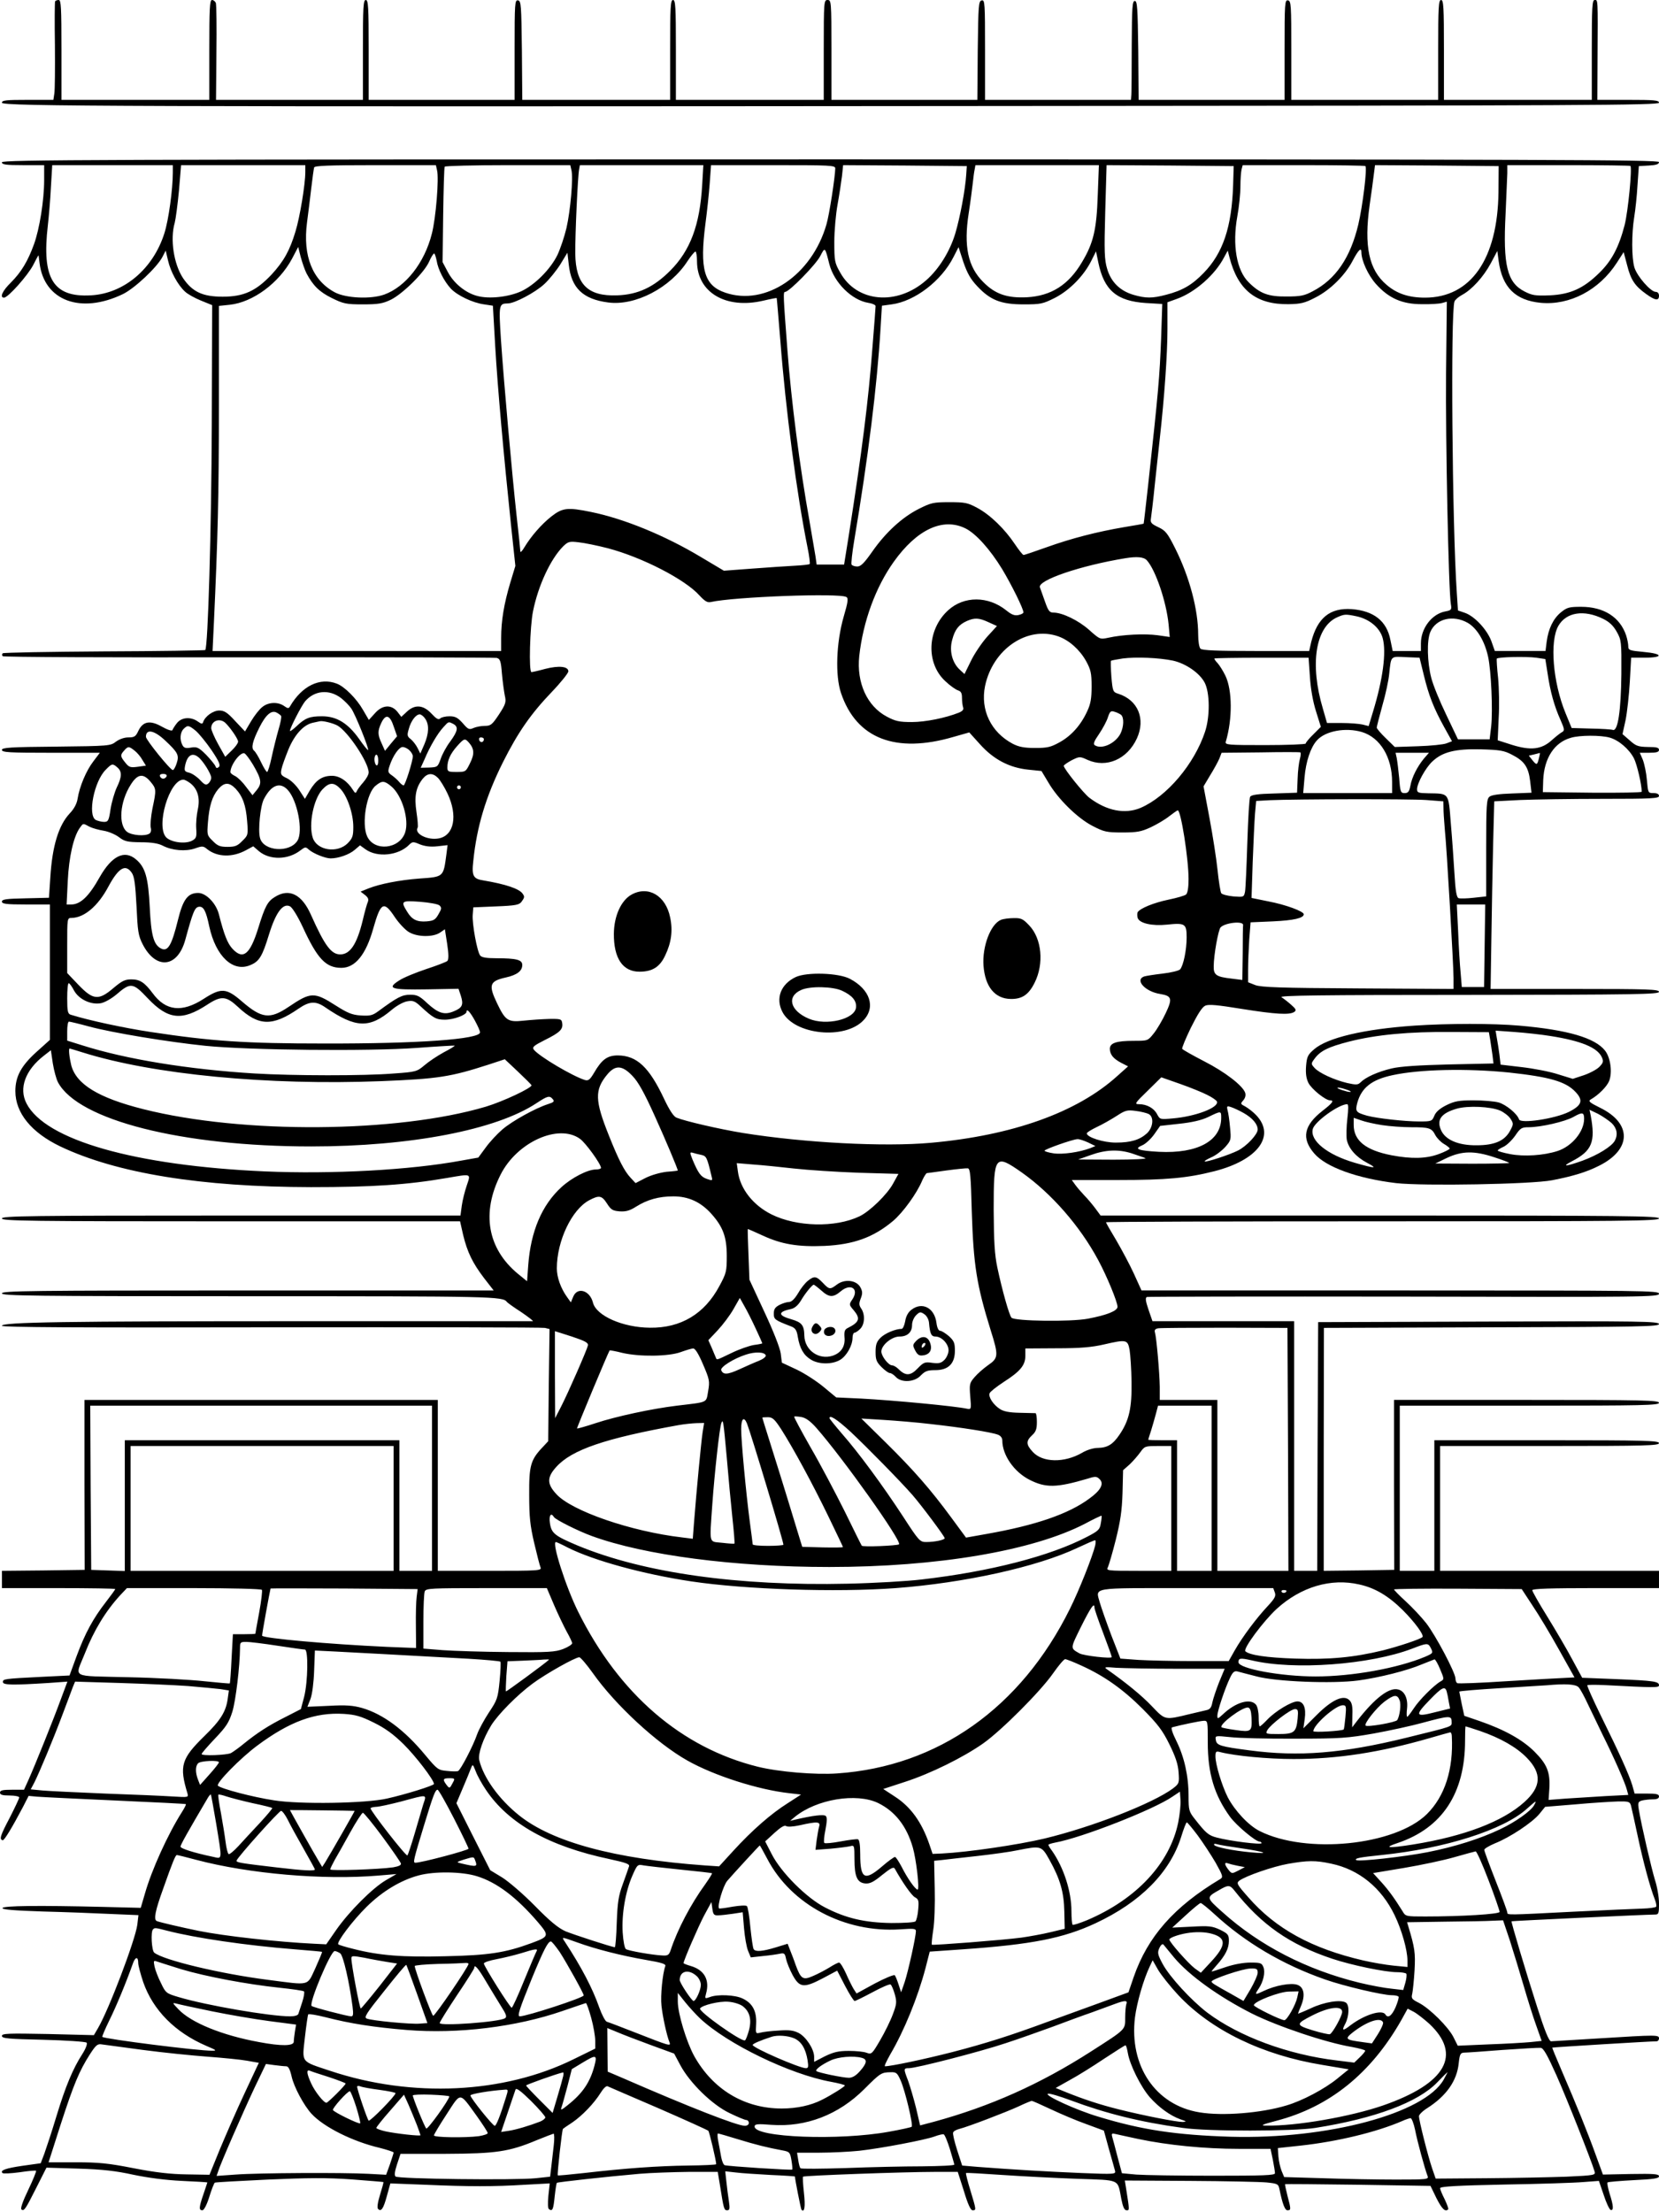 <?xml version="1.0" standalone="no"?>
<!DOCTYPE svg PUBLIC "-//W3C//DTD SVG 20010904//EN"
 "http://www.w3.org/TR/2001/REC-SVG-20010904/DTD/svg10.dtd">
<svg version="1.0" xmlns="http://www.w3.org/2000/svg"
 width="864pt" height="1152pt" viewBox="0 0 864 1152"
 preserveAspectRatio="xMidYMid meet">

<g transform="translate(0,1152) scale(0.1,-0.1)"
fill="#000000" stroke="none">
<path d="M287 11513 c-2 -5 -3 -107 -1 -228 1 -121 0 -235 -3 -252 l-5 -33
-134 0 c-112 0 -134 -2 -134 -15 0 -19 630 -21 5283 -17 2964 2 3347 4 3347
17 0 13 -25 15 -160 15 l-161 0 1 218 c2 315 2 302 -15 302 -13 0 -15 -36 -15
-260 l0 -260 -385 0 -385 0 0 260 c0 224 -2 260 -15 260 -13 0 -15 -36 -15
-260 l0 -260 -382 0 -383 0 0 257 c0 237 -1 258 -17 261 -17 3 -18 -14 -18
-257 l0 -261 -380 0 -380 0 -2 258 c-3 221 -5 257 -18 257 -13 0 -15 -33 -16
-230 0 -126 -1 -242 -2 -257 l-2 -28 -380 0 -380 0 0 261 c0 243 -1 260 -17
257 -17 -3 -18 -25 -21 -261 l-2 -257 -380 0 -380 0 0 260 c0 253 -1 260 -20
260 -19 0 -20 -7 -20 -260 l0 -260 -385 0 -385 0 0 260 c0 224 -2 260 -15 260
-13 0 -15 -36 -15 -260 l0 -260 -385 0 -385 0 -2 257 c-3 236 -4 258 -20 261
-17 3 -18 -14 -18 -257 l0 -261 -380 0 -380 0 0 260 c0 224 -2 260 -15 260
-13 0 -15 -36 -15 -260 l0 -260 -382 0 -383 0 2 245 c2 134 0 251 -3 260 -4 8
-12 15 -20 15 -12 0 -14 -44 -14 -260 l0 -260 -385 0 -385 0 0 260 c0 220 -2
260 -14 260 -8 0 -17 -3 -19 -7z"/>
<path d="M10 10675 c0 -12 19 -15 110 -15 l110 0 0 -77 c0 -105 -24 -255 -53
-335 -32 -88 -66 -145 -121 -200 -44 -43 -59 -78 -35 -78 21 0 124 116 152
170 15 30 27 52 28 50 0 -3 3 -21 5 -40 24 -196 214 -267 433 -162 61 29 178
139 207 194 l17 33 12 -51 c13 -58 51 -128 88 -162 13 -13 51 -34 83 -47 l59
-24 -2 -623 c-2 -547 -20 -1158 -34 -1173 -3 -2 -239 -6 -526 -7 -287 -2 -525
-6 -529 -10 -4 -5 -4 -11 0 -15 4 -5 580 -7 1280 -6 701 1 1282 -1 1293 -3 18
-5 22 -17 27 -82 4 -43 11 -94 15 -114 8 -34 5 -44 -30 -98 -36 -54 -43 -60
-74 -60 -19 0 -45 -5 -59 -11 -22 -10 -28 -8 -56 25 -26 29 -39 36 -69 36 -20
0 -42 -5 -48 -11 -9 -9 -20 -3 -46 25 -43 46 -87 49 -129 9 l-28 -26 -20 26
c-32 40 -79 37 -118 -8 l-31 -34 -31 53 c-33 58 -96 121 -136 136 -88 34 -182
-12 -244 -119 -6 -11 -12 -11 -31 3 -32 22 -81 20 -112 -5 -15 -11 -41 -44
-59 -74 l-32 -54 -51 54 c-41 45 -57 55 -83 55 -32 0 -74 -30 -84 -60 -3 -11
-9 -11 -28 3 -37 26 -85 22 -109 -9 -11 -14 -21 -30 -23 -36 -2 -6 -25 1 -55
18 -62 35 -99 28 -123 -23 -13 -28 -20 -33 -51 -33 -22 0 -47 -9 -65 -22 -28
-22 -35 -23 -311 -26 -240 -2 -283 -5 -283 -17 0 -13 38 -15 255 -15 l255 0
-34 -45 c-37 -48 -72 -131 -82 -195 -4 -26 -19 -53 -41 -76 -58 -62 -91 -170
-101 -334 l-7 -105 -122 -3 c-100 -2 -123 -5 -123 -17 0 -12 22 -15 125 -15
l125 0 0 -352 0 -353 -69 -62 c-81 -73 -111 -129 -111 -205 0 -114 84 -216
234 -288 294 -140 733 -211 1306 -212 319 0 501 12 709 48 129 22 123 24 102
-39 -10 -29 -22 -76 -26 -105 l-7 -52 -1194 0 c-1055 0 -1194 -2 -1194 -15 0
-13 139 -15 1193 -15 l1193 0 16 -71 c22 -90 49 -146 110 -226 l49 -63 -1281
0 c-1131 0 -1280 -2 -1280 -15 0 -13 150 -15 1291 -15 1271 0 1318 -1 1339
-30 3 -4 36 -28 75 -53 38 -26 65 -47 60 -47 -6 0 -547 0 -1203 0 -1237 0
-1562 -5 -1562 -24 0 -8 393 -10 1402 -8 772 1 1414 0 1426 -3 l24 -6 -4 -292
-3 -292 -28 -30 c-64 -67 -72 -97 -71 -250 0 -115 5 -160 26 -250 14 -60 29
-118 33 -127 7 -17 -10 -18 -264 -18 l-271 0 0 445 0 445 -920 0 -920 0 0
-443 1 -442 -216 -3 -215 -2 0 -45 0 -45 295 0 c162 0 295 -2 295 -5 0 -3 -22
-33 -49 -68 -66 -85 -108 -162 -152 -281 l-37 -101 -144 -7 c-197 -10 -203
-11 -203 -27 0 -16 48 -17 238 -5 l98 7 -35 -94 c-38 -104 -131 -335 -167
-416 l-24 -53 -62 0 c-49 0 -63 -3 -63 -15 0 -11 12 -15 50 -15 28 0 50 -5 50
-10 0 -6 -23 -54 -50 -107 -48 -91 -55 -112 -36 -116 8 -2 49 66 106 174 l29
57 43 -4 c24 -2 207 -11 408 -20 201 -9 366 -17 368 -19 2 -2 -7 -20 -21 -42
-73 -115 -157 -300 -192 -423 l-22 -75 -199 5 c-334 8 -517 6 -521 -6 -3 -8
60 -13 209 -18 117 -3 277 -9 356 -13 l143 -6 -6 -51 c-12 -83 -148 -441 -205
-538 l-21 -36 -239 6 c-209 4 -240 3 -240 -10 0 -13 33 -16 216 -20 119 -3
220 -10 225 -15 5 -5 -3 -29 -22 -59 -49 -76 -87 -166 -135 -324 -24 -80 -53
-167 -63 -195 l-19 -50 -93 -13 c-90 -13 -120 -24 -106 -38 4 -4 44 -2 89 4
45 7 83 10 86 8 2 -3 -16 -48 -41 -100 -28 -58 -42 -98 -35 -102 14 -9 20 0
78 115 l52 103 167 -5 c126 -4 195 -12 286 -32 77 -16 168 -28 253 -32 72 -3
132 -7 132 -8 0 -1 -9 -28 -20 -60 -24 -69 -25 -85 -6 -85 8 0 23 28 36 70 12
39 25 72 29 74 3 2 128 9 276 16 206 9 309 10 435 1 90 -7 165 -13 167 -14 1
-2 -7 -32 -18 -67 -12 -39 -16 -67 -10 -73 16 -16 28 1 46 68 l18 65 181 -7
c229 -10 358 -10 520 0 l129 7 -7 -64 c-4 -43 -3 -67 4 -71 18 -11 22 0 29 69
4 36 9 67 11 69 5 4 259 32 430 47 58 5 173 9 257 10 l151 0 12 -72 c19 -121
21 -128 37 -128 13 0 15 8 9 48 -4 26 -10 71 -13 101 l-6 54 54 -6 c30 -4 111
-9 182 -13 70 -3 127 -7 127 -8 0 -14 31 -170 34 -173 16 -17 21 16 13 87 -5
45 -7 83 -5 85 6 6 532 25 685 25 l121 0 32 -100 c20 -67 35 -100 45 -100 20
0 20 1 -11 103 -15 48 -25 89 -23 91 2 2 87 -3 189 -10 102 -7 277 -16 388
-20 232 -8 211 1 232 -106 8 -41 16 -58 27 -58 16 0 16 -3 -3 118 l-6 37 339
-2 c186 -1 366 -5 399 -8 59 -6 62 -8 68 -38 15 -74 28 -107 41 -107 19 0 19
5 0 76 -8 32 -14 59 -12 60 1 1 172 0 380 -3 l377 -6 31 -64 c29 -57 46 -73
61 -58 3 3 -6 26 -18 52 -13 25 -24 52 -24 58 0 9 89 14 333 19 182 3 369 9
413 13 l81 6 25 -73 c13 -41 30 -76 36 -78 17 -5 15 22 -5 84 -9 30 -14 56
-11 59 3 3 64 8 137 12 104 5 131 9 131 20 0 12 -25 14 -146 12 l-146 -3 -38
104 c-41 114 -100 259 -178 440 -27 63 -49 116 -48 117 2 2 510 33 544 33 6 0
12 7 12 15 0 19 -10 19 -315 0 -132 -8 -243 -15 -247 -15 -11 0 -34 57 -73
180 -56 174 -136 442 -133 445 3 2 702 35 746 35 20 0 22 4 22 58 0 31 -9 86
-21 122 -19 63 -70 282 -84 366 -6 37 -4 42 17 48 13 3 38 6 56 6 22 0 32 5
32 15 0 12 -14 15 -63 15 l-64 0 -12 43 c-17 56 -67 167 -162 359 -42 86 -75
159 -72 162 3 3 42 3 87 1 267 -14 286 -14 286 -1 0 20 -27 24 -223 32 l-177
7 -52 96 c-28 53 -87 153 -130 223 -43 69 -78 131 -78 137 0 8 98 11 330 11
l330 0 0 45 0 45 -570 0 -570 0 0 325 0 325 570 0 c500 0 570 2 570 15 0 13
-72 15 -585 15 l-585 0 0 -340 0 -340 -90 0 -90 0 0 430 0 430 675 0 c593 0
675 2 675 15 0 13 -83 15 -690 15 l-690 0 0 -442 1 -443 -184 -3 -183 -2 0
632 1 633 873 3 c776 2 872 4 872 17 0 14 -95 16 -887 13 l-888 -3 -3 -647 -2
-648 -60 0 -60 0 0 650 0 650 -369 0 -369 0 -21 61 c-15 44 -17 61 -8 65 7 2
609 3 1340 2 1258 -3 1327 -2 1327 15 0 16 -71 17 -1347 17 l-1348 0 -40 88
c-22 48 -64 126 -92 174 -29 48 -53 90 -53 93 0 3 648 5 1440 5 1273 0 1440 2
1440 15 0 13 -168 15 -1454 15 l-1454 0 -28 38 c-15 20 -41 51 -57 67 -16 17
-37 41 -47 55 l-18 25 242 0 c251 0 359 10 501 46 226 58 320 184 217 292 -15
16 -40 35 -55 44 -27 14 -28 15 -12 33 10 12 14 26 10 39 -12 37 -105 109
-215 165 -60 31 -111 60 -113 64 -3 4 18 54 45 110 35 70 58 107 75 115 18 8
62 4 191 -17 176 -28 247 -32 272 -16 13 9 10 15 -16 38 -17 15 -39 32 -50 39
-15 9 201 12 974 12 875 1 992 3 992 16 0 13 -55 15 -439 15 l-438 0 4 258 c2
141 6 361 9 488 l6 231 136 7 c74 3 267 6 429 6 254 0 293 2 293 15 0 10 -10
15 -29 15 -28 0 -28 1 -34 68 -3 37 -13 84 -21 105 l-16 37 50 0 c38 0 50 4
50 15 0 12 -13 15 -57 15 -51 1 -63 5 -95 34 l-38 33 16 73 c8 40 18 130 22
199 l7 126 69 0 c101 0 98 21 -4 30 -74 7 -80 9 -80 30 0 12 -5 37 -11 56 -32
95 -116 149 -234 149 -63 0 -74 -3 -106 -29 -40 -33 -65 -85 -74 -153 l-6 -48
-132 0 -132 0 -18 51 c-22 60 -88 131 -139 148 l-35 12 -6 92 c-24 351 -33
1464 -12 1517 3 9 21 24 39 34 51 27 112 94 150 165 l34 64 7 -53 c19 -137 87
-204 219 -217 151 -14 304 66 396 208 l36 56 18 -68 c19 -76 40 -108 99 -150
47 -34 67 -37 67 -9 0 12 -7 20 -17 20 -26 0 -97 81 -111 127 -15 50 -15 176
-1 263 6 36 14 110 17 165 l7 100 53 3 c37 2 52 7 52 18 0 12 -555 14 -4315
14 -3829 0 -4315 -2 -4315 -15z m890 -54 c0 -87 -22 -248 -44 -316 -59 -186
-211 -314 -383 -323 -196 -11 -256 87 -224 363 5 44 13 133 16 198 l7 117 314
0 314 0 0 -39z m690 2 c0 -62 -28 -233 -51 -308 -30 -100 -61 -155 -124 -224
-81 -86 -145 -116 -255 -116 -105 0 -158 25 -207 97 -48 73 -68 202 -43 288 5
19 15 94 22 167 l11 133 324 0 323 0 0 -37z m686 11 c11 -42 -6 -251 -27 -331
-38 -152 -137 -277 -248 -317 -70 -25 -198 -19 -256 11 -117 62 -169 189 -146
365 6 45 16 126 22 178 6 52 13 101 15 108 3 9 75 12 318 12 l316 0 6 -26z
m700 0 c10 -40 -5 -210 -26 -302 -11 -46 -32 -108 -47 -140 -37 -75 -118 -156
-189 -189 -66 -30 -168 -41 -229 -24 -61 16 -122 66 -153 125 l-27 51 3 244
c2 135 5 249 8 253 3 4 151 8 329 8 l325 0 6 -26z m681 -76 c-12 -210 -62
-343 -167 -448 -86 -86 -168 -124 -275 -128 -154 -6 -217 57 -219 217 -1 99
13 405 20 439 l4 22 322 0 321 0 -6 -102z m693 85 c-1 -46 -31 -242 -46 -292
-76 -264 -317 -427 -527 -355 -110 37 -134 122 -103 360 8 60 18 153 22 207
l7 97 323 0 c302 0 324 -1 324 -17z m682 -33 c-5 -78 -32 -222 -57 -306 -28
-93 -85 -185 -151 -243 -153 -135 -363 -116 -449 41 -28 49 -30 60 -30 158 0
58 8 146 17 195 9 50 19 116 23 148 l6 57 322 -2 322 -3 -3 -45z m685 -107
c-6 -178 -22 -248 -82 -348 -70 -119 -161 -176 -287 -183 -102 -5 -165 16
-227 79 -80 79 -103 187 -76 359 9 58 18 128 21 155 3 28 7 60 10 73 l4 22
322 0 321 0 -6 -157z m705 52 c-7 -217 -53 -354 -154 -457 -60 -62 -110 -91
-195 -113 -72 -19 -106 -19 -171 0 -70 21 -116 67 -136 135 -14 47 -16 88 -10
298 l7 242 331 -2 331 -3 -3 -100z m689 100 c10 -10 -14 -206 -37 -304 -41
-173 -118 -286 -238 -348 -43 -23 -64 -27 -136 -27 -94 -1 -138 15 -197 74
-63 62 -86 194 -59 344 9 49 16 118 16 155 0 36 3 76 6 89 l6 22 317 0 c175 0
320 -2 322 -5z m693 -135 c-4 -349 -144 -550 -383 -550 -84 0 -147 21 -200 67
-92 78 -118 201 -88 415 9 62 19 134 22 161 l6 47 322 -2 322 -3 -1 -135z
m687 136 c10 -11 -12 -237 -30 -308 -30 -115 -67 -186 -132 -249 -82 -81 -151
-112 -258 -117 -75 -3 -92 0 -131 20 -91 46 -113 137 -99 404 4 93 8 188 9
212 l0 42 318 0 c175 0 321 -2 323 -4z m-6895 -559 c34 -64 67 -97 132 -129
61 -30 75 -33 162 -33 80 0 103 4 145 24 63 31 176 143 200 199 10 23 22 42
26 42 3 0 9 -17 13 -37 7 -46 39 -108 74 -146 34 -36 114 -74 173 -82 l46 -7
12 -211 c13 -222 44 -564 82 -928 l23 -216 -27 -89 c-32 -108 -47 -196 -47
-286 l0 -68 -752 0 -751 0 7 148 c20 433 26 654 26 1128 l0 521 57 6 c120 13
256 113 324 240 l32 61 13 -52 c8 -29 21 -67 30 -85z m2723 48 c25 -97 117
-188 203 -202 21 -3 38 -11 38 -17 0 -6 -7 -101 -16 -211 -21 -279 -54 -541
-125 -992 l-23 -143 -72 0 -71 0 -6 43 c-4 23 -18 105 -31 182 -51 284 -95
626 -115 890 -22 288 -23 305 -12 305 21 0 158 140 182 185 26 50 25 51 48
-40z m770 -115 c68 -73 124 -95 241 -95 90 0 100 2 164 34 76 39 151 115 190
194 l24 48 12 -58 c30 -145 96 -201 248 -211 l85 -5 -6 -181 c-8 -200 -13
-263 -68 -766 -12 -107 -22 -196 -23 -197 -1 -1 -46 -9 -101 -18 -141 -24
-274 -58 -405 -105 -61 -22 -115 -40 -119 -40 -5 0 -25 26 -46 57 -52 78 -128
152 -195 188 -50 27 -64 30 -146 30 -83 0 -95 -3 -159 -35 -87 -44 -172 -122
-242 -222 -42 -60 -60 -78 -78 -78 -13 0 -26 4 -30 10 -3 5 3 62 14 127 72
428 119 803 137 1105 l7 116 51 7 c120 16 259 122 322 247 l26 51 25 -77 c20
-58 37 -89 72 -126z m2001 177 c0 -44 35 -120 76 -166 66 -74 136 -105 238
-105 45 -1 92 2 106 6 l25 7 -4 -372 c-3 -349 13 -1134 25 -1203 5 -29 3 -32
-29 -38 -70 -13 -127 -88 -127 -166 l0 -40 -74 0 -73 0 -12 58 c-19 98 -86
151 -201 160 -114 8 -179 -46 -211 -170 l-11 -48 -277 0 c-202 0 -280 3 -289
12 -7 7 -12 39 -12 74 0 129 -45 299 -119 447 -41 82 -51 94 -89 112 -36 17
-42 24 -38 45 2 14 12 93 20 175 9 83 21 191 26 240 24 216 40 440 40 571 l0
140 50 18 c94 34 198 125 245 216 l19 35 9 -35 c44 -171 139 -246 307 -244 64
1 85 6 139 34 78 39 156 116 196 193 29 55 45 71 45 44z m-3460 -49 c1 -161
150 -249 344 -204 38 9 70 15 71 14 1 -2 9 -101 19 -222 28 -362 85 -796 142
-1079 9 -43 13 -81 11 -84 -3 -3 -38 -7 -79 -9 -40 -2 -139 -9 -221 -15 l-147
-11 -121 72 c-185 111 -399 199 -571 234 -122 25 -148 22 -206 -23 -52 -41
-106 -103 -141 -161 -11 -19 -21 -29 -21 -22 0 7 -9 93 -20 190 -24 220 -65
680 -81 911 -12 186 -11 190 36 191 35 0 143 57 190 101 25 23 62 69 83 102
l37 61 7 -61 c13 -123 74 -181 205 -198 141 -19 324 76 414 216 18 27 36 49
41 49 4 0 8 -24 8 -52z m1397 -1389 c55 -27 129 -109 193 -214 49 -82 110
-205 110 -224 0 -5 -12 -11 -27 -14 -20 -4 -36 3 -63 25 -94 75 -219 75 -301
1 -111 -100 -118 -276 -16 -370 24 -23 54 -44 66 -48 16 -5 21 -14 21 -40 0
-18 3 -40 6 -49 4 -11 -3 -19 -22 -27 -70 -28 -175 -49 -245 -49 -65 0 -85 4
-130 28 -103 54 -159 177 -144 316 20 180 85 358 180 491 120 168 255 231 372
174z m-1861 -104 c178 -47 402 -162 477 -246 28 -30 41 -38 59 -34 119 27 672
48 706 26 11 -6 8 -27 -14 -102 -39 -135 -45 -307 -14 -398 80 -237 284 -317
587 -228 l81 23 56 -62 c71 -79 153 -122 252 -132 l68 -7 36 -60 c50 -86 152
-186 230 -226 60 -31 73 -34 155 -34 77 0 98 4 148 27 32 15 76 41 97 58 21
16 40 30 44 30 16 0 56 -251 56 -358 0 -44 -5 -73 -13 -80 -7 -6 -48 -18 -92
-27 -77 -16 -147 -45 -160 -65 -3 -6 -3 -19 0 -30 9 -28 75 -43 152 -35 95 10
103 5 103 -66 0 -67 -17 -147 -34 -167 -7 -7 -48 -17 -92 -22 -43 -5 -87 -12
-96 -15 -49 -19 7 -79 84 -91 61 -10 65 -24 29 -100 -17 -36 -45 -84 -62 -105
-31 -39 -31 -39 -104 -39 -91 0 -125 -11 -125 -42 1 -30 18 -51 60 -73 l35
-18 -57 -51 c-209 -189 -546 -309 -970 -347 -244 -22 -660 0 -978 51 -123 20
-304 62 -347 80 -15 6 -37 40 -64 97 -78 166 -142 226 -241 227 -55 0 -84 -21
-125 -92 -21 -35 -29 -41 -47 -36 -64 20 -235 121 -265 157 -11 14 -3 21 56
51 79 39 96 56 91 88 -3 21 -7 23 -68 22 -36 -1 -95 -5 -133 -9 -81 -9 -95 0
-138 90 -46 96 -40 116 46 135 58 13 85 34 85 65 0 27 -30 35 -135 35 -50 0
-76 4 -84 14 -16 19 -43 167 -39 213 l3 38 118 5 c103 4 121 8 133 24 16 22
17 27 6 42 -17 26 -90 50 -203 69 -55 8 -63 24 -54 102 18 177 65 335 155 515
77 153 143 249 253 364 48 50 87 99 87 108 0 26 -49 31 -120 13 -36 -10 -68
-17 -72 -17 -15 0 -8 239 8 317 27 134 91 271 156 337 27 26 33 28 82 22 29
-3 98 -17 152 -31z m2807 -63 c45 -50 101 -214 113 -333 l6 -66 -63 9 c-66 9
-181 4 -257 -13 -43 -9 -44 -9 -100 41 -55 49 -139 90 -186 90 -20 0 -27 9
-44 58 -11 31 -23 64 -26 73 -15 37 212 114 444 152 61 10 97 7 113 -11z
m2377 -305 c32 -16 52 -35 70 -67 24 -43 25 -51 24 -220 -2 -191 -18 -299 -44
-291 -8 3 -60 6 -115 7 l-100 3 -32 78 c-66 161 -83 374 -37 454 41 71 133 86
234 36z m-1282 13 c65 -15 118 -59 133 -113 20 -74 1 -215 -51 -385 l-22 -73
-32 8 c-17 4 -66 8 -108 8 l-77 0 -21 73 c-70 234 -39 428 75 478 37 16 42 17
103 4z m-1920 -30 l44 -20 -52 -57 c-28 -32 -66 -88 -84 -126 l-33 -67 -26 24
c-38 36 -54 97 -38 154 14 54 34 79 76 98 41 18 63 17 113 -6z m2497 -4 c48
-29 87 -94 105 -176 16 -73 25 -279 16 -363 l-8 -67 -82 0 -83 0 -61 128 c-34
70 -69 156 -78 192 -21 81 -24 194 -5 239 30 70 119 91 196 47z m-2133 -70
c56 -20 111 -69 144 -128 25 -46 29 -63 29 -133 0 -62 -5 -91 -23 -129 -33
-72 -82 -127 -143 -161 -47 -26 -64 -30 -129 -30 -57 0 -85 6 -116 22 -113 60
-169 176 -144 300 40 193 221 316 382 259z m596 -126 c68 -15 140 -65 166
-115 27 -52 28 -176 2 -255 -56 -169 -199 -338 -336 -397 -81 -34 -176 -16
-267 53 -30 23 -133 151 -133 166 0 4 19 17 41 29 41 20 42 21 83 2 98 -44
207 3 257 112 46 101 6 199 -96 232 -29 9 -30 12 -37 89 -3 43 -4 81 -2 83 2
2 29 7 61 12 69 9 188 4 261 -11z m714 -85 c4 -63 16 -130 32 -180 l25 -80
-39 -39 c-22 -21 -40 -43 -40 -48 0 -4 -95 -8 -211 -8 -196 0 -210 1 -205 18
35 118 34 268 -2 343 -12 25 -31 55 -41 66 -11 11 -18 22 -16 24 2 2 113 4
247 4 l243 0 7 -100z m593 10 c26 -107 51 -171 106 -271 l41 -74 -29 -11 c-15
-6 -82 -13 -149 -15 l-120 -4 -47 46 c-26 25 -47 50 -47 55 0 5 13 56 29 114
17 58 33 133 36 167 10 94 6 90 86 86 l72 -3 22 -90z m586 90 l47 -7 12 -76
c14 -95 35 -170 67 -241 22 -50 22 -56 7 -64 -9 -5 -33 -24 -53 -42 -53 -48
-109 -54 -206 -24 l-75 24 5 115 c4 63 2 158 -3 210 -6 52 -8 97 -7 100 5 9
154 12 206 5z m-6225 -210 c18 -14 42 -38 53 -54 21 -29 94 -211 88 -217 -2
-2 -23 24 -46 57 -59 83 -117 119 -194 119 -65 0 -88 -9 -134 -53 -18 -17 -33
-27 -33 -23 0 15 60 131 79 154 49 57 125 64 187 17z m-312 -93 c3 -5 -3 -37
-14 -73 -10 -35 -26 -99 -35 -141 -9 -43 -20 -78 -24 -78 -4 0 -18 23 -31 50
-13 28 -30 56 -37 61 -16 14 -9 47 28 121 33 66 63 92 90 77 10 -5 20 -13 23
-17z m4374 6 c17 -14 15 -63 -3 -99 -27 -51 -97 -83 -133 -60 -10 6 -5 20 22
59 19 28 40 67 46 87 10 30 15 35 33 29 12 -3 28 -11 35 -16z m-3624 -20 c22
-31 20 -77 -4 -134 l-21 -48 -15 30 c-8 16 -24 36 -35 45 -18 14 -20 20 -10
53 11 42 37 76 57 76 7 0 20 -10 28 -22z m-163 -43 l17 -49 -32 -38 -31 -38
-17 38 c-22 47 -22 65 -2 108 23 48 45 41 65 -21z m-880 23 c24 -21 69 -85 69
-100 0 -8 -15 -29 -34 -47 l-33 -32 -37 66 c-20 36 -36 74 -36 83 0 37 41 54
71 30z m586 -16 c54 -30 163 -192 163 -245 0 -11 -13 -34 -29 -52 -16 -18 -31
-39 -34 -47 -4 -10 -9 -8 -18 7 -29 47 -70 75 -110 75 -51 0 -83 -22 -116 -77
l-25 -43 -29 45 c-17 26 -44 52 -64 62 -32 15 -35 20 -29 48 3 16 20 62 36
102 32 77 78 128 126 139 15 3 32 7 37 8 15 4 67 -9 92 -22z m604 8 c27 -15
24 -36 -16 -91 -20 -26 -42 -67 -50 -91 -15 -42 -17 -43 -59 -45 l-45 -1 20
44 c27 65 68 135 98 167 28 31 26 30 52 17z m-1341 -36 c17 -15 54 -60 82
-101 39 -58 47 -78 38 -87 -10 -8 -14 -7 -18 4 -3 8 -25 35 -48 59 -39 39 -48
43 -79 38 -28 -5 -37 -2 -45 13 -15 28 -12 66 6 84 21 21 27 20 64 -10z m6073
-6 c95 -29 157 -131 157 -260 l0 -58 -231 0 -232 0 7 82 c7 82 31 155 64 192
44 50 150 69 235 44z m-6232 -45 c66 -62 73 -76 59 -118 -6 -19 -15 -35 -20
-35 -13 0 -140 157 -140 173 0 43 43 35 101 -20z m7522 16 c47 -13 102 -60
127 -109 15 -30 40 -135 40 -173 0 -4 -116 -6 -257 -5 l-258 3 2 63 c5 114 58
196 144 220 46 14 156 14 202 1z m-5863 -8 c0 -17 -18 -21 -24 -6 -3 9 0 15 9
15 8 0 15 -4 15 -9z m-78 -18 c28 -32 30 -59 6 -107 -22 -45 -23 -46 -70 -46
-44 0 -48 2 -48 24 0 37 15 70 50 110 37 41 41 43 62 19z m-1741 -42 c13 -10
32 -32 41 -49 l18 -29 -43 -6 c-37 -5 -45 -3 -64 21 -27 33 -28 40 -6 64 20
23 25 22 54 -1z m1431 2 c10 -9 18 -23 18 -31 0 -25 -40 -152 -48 -152 -4 0
-15 8 -23 18 -9 11 -26 26 -39 35 -20 14 -21 19 -11 49 17 52 49 98 68 98 9 0
25 -7 35 -17z m5742 -23 c65 -33 86 -64 95 -138 l7 -60 -101 -4 c-67 -2 -108
-8 -118 -17 -15 -12 -17 -44 -17 -266 l0 -253 -65 -7 c-35 -4 -71 -5 -79 -2
-10 4 -16 36 -21 124 -4 65 -12 183 -19 263 -13 165 -7 157 -118 159 -51 1
-58 3 -58 21 0 31 44 111 79 144 52 50 120 67 251 64 101 -3 122 -6 164 -28z
m-1104 -21 c-5 -17 -11 -64 -12 -104 l-3 -73 -118 -4 c-85 -2 -120 -7 -126
-17 -5 -7 -11 -115 -15 -240 -4 -124 -9 -239 -12 -255 -6 -28 -7 -28 -61 -24
-30 3 -58 10 -63 17 -4 7 -13 61 -19 120 -6 58 -25 180 -42 271 l-31 165 34
57 c20 32 41 71 48 87 l12 31 202 2 c110 2 204 2 208 0 3 -1 3 -16 -2 -33z
m-5453 -30 c45 -77 48 -98 21 -132 l-23 -28 -34 44 c-18 25 -44 50 -57 56 -13
6 -24 15 -24 20 0 37 51 106 73 98 6 -2 26 -28 44 -58z m6098 30 c-34 -42 -62
-96 -70 -142 -6 -30 -12 -37 -30 -37 -20 0 -23 6 -28 78 -4 42 -10 89 -13 105
l-6 27 87 0 87 0 -27 -31z m600 4 c-9 -38 -12 -39 -34 -12 l-19 24 26 6 c15 4
29 7 31 8 2 0 0 -11 -4 -26z m-6983 5 c25 -19 68 -88 68 -108 0 -10 -7 -23
-15 -30 -12 -10 -20 -7 -43 18 -16 17 -41 34 -56 38 -25 6 -27 10 -22 37 11
53 36 70 68 45z m938 -19 c0 -17 -4 -28 -10 -24 -5 3 -10 17 -10 31 0 13 5 24
10 24 6 0 10 -14 10 -31z m-1358 -36 c24 -21 23 -49 -4 -104 -11 -24 -26 -74
-32 -111 -9 -62 -13 -68 -34 -68 -13 0 -32 5 -43 10 -44 24 -9 202 52 262 32
33 36 33 61 11z m256 -45 c-3 -7 -11 -13 -18 -13 -7 0 -15 6 -17 13 -3 7 4 12
17 12 13 0 20 -5 18 -12z m1413 -9 c11 -11 34 -48 50 -82 54 -115 34 -218 -46
-233 -59 -11 -129 25 -110 56 3 5 0 41 -6 81 -12 81 -4 127 32 173 25 31 52
33 80 5z m-1497 -20 c30 -36 31 -41 10 -139 -8 -41 -12 -85 -9 -99 4 -15 1
-27 -7 -32 -23 -15 -92 -9 -116 9 -47 36 -38 157 19 246 35 56 65 61 103 15z
m209 -9 c37 -30 50 -77 37 -136 -6 -27 -10 -71 -8 -99 3 -44 0 -51 -22 -63
-35 -18 -107 -9 -134 17 -56 57 16 301 89 301 7 0 24 -9 38 -20z m1045 -15
c56 -47 94 -173 72 -240 -29 -87 -161 -101 -198 -20 -30 66 -3 227 45 264 33
27 45 26 81 -4z m-811 -12 c37 -40 54 -87 60 -169 6 -71 5 -74 -25 -103 -25
-26 -38 -31 -77 -31 -39 0 -52 5 -77 31 -30 29 -30 32 -25 97 7 87 22 134 53
172 32 37 57 38 91 3z m546 -1 c36 -38 67 -129 67 -198 0 -48 -4 -59 -29 -85
-54 -54 -160 -38 -182 28 -23 70 4 202 50 252 36 38 60 39 94 3z m-275 -5 c51
-54 82 -216 51 -265 -41 -65 -178 -55 -195 15 -11 41 2 166 20 201 38 74 84
92 124 49z m902 13 c0 -5 -4 -10 -10 -10 -5 0 -10 5 -10 10 0 6 5 10 10 10 6
0 10 -4 10 -10z m5027 -66 l90 -7 1 -51 c1 -28 5 -73 7 -101 9 -80 45 -704 45
-768 l0 -57 -497 3 c-406 2 -505 6 -535 17 l-38 15 0 66 c0 36 3 107 6 156 l7
90 116 5 c108 5 161 17 161 37 0 15 -94 50 -184 67 l-88 18 6 185 c4 102 9
216 12 253 l6 67 71 4 c138 6 725 7 814 1z m-6961 -139 c16 -8 49 -17 74 -21
25 -4 60 -19 79 -33 30 -23 44 -26 115 -27 56 0 91 -6 114 -18 48 -25 119 -31
168 -14 37 13 43 13 63 -4 53 -42 132 -44 203 -5 l37 20 30 -26 c57 -47 152
-45 216 5 24 18 27 19 43 4 24 -21 86 -46 114 -46 41 0 97 20 125 44 l28 24
29 -21 c62 -44 171 -32 226 23 18 18 22 18 57 3 26 -10 54 -14 91 -10 l53 6
-6 -47 c-16 -120 -13 -118 -141 -127 -105 -8 -205 -28 -264 -51 l-42 -17 22
-17 c17 -13 21 -23 16 -36 -5 -11 -17 -54 -27 -97 -30 -123 -65 -177 -117
-177 -47 0 -81 46 -152 205 -47 107 -113 141 -187 95 -39 -23 -53 -49 -88
-163 -43 -138 -79 -167 -134 -108 -26 28 -44 73 -71 180 -15 58 -67 111 -108
111 -54 0 -79 -34 -105 -140 -33 -134 -53 -168 -89 -149 -38 20 -51 69 -58
214 -8 156 -23 209 -72 250 -60 51 -126 18 -189 -93 -56 -100 -100 -142 -148
-142 l-24 0 6 123 c6 125 30 229 62 275 19 26 16 26 51 7z m221 -241 c13 -20
18 -60 24 -173 6 -130 9 -153 32 -198 69 -135 182 -123 222 23 40 146 49 169
71 172 24 3 37 -21 54 -103 34 -155 123 -239 213 -201 47 19 63 45 98 160 36
116 73 165 110 146 12 -7 40 -52 66 -108 76 -165 120 -212 201 -212 72 0 128
69 166 205 39 138 55 146 113 58 21 -31 54 -66 73 -77 44 -26 124 -27 161 -3
l26 18 12 -77 c8 -52 8 -81 1 -88 -5 -5 -54 -24 -109 -42 -54 -18 -118 -44
-141 -59 -68 -43 -45 -50 145 -47 l163 3 12 -36 c15 -47 8 -63 -36 -81 -49
-21 -81 -11 -138 41 -41 39 -54 45 -90 45 -42 0 -67 -13 -166 -86 -30 -22 -43
-25 -91 -22 -46 3 -69 13 -129 51 -114 73 -131 72 -248 -7 -97 -65 -139 -60
-243 30 -81 70 -108 71 -199 12 -112 -72 -197 -63 -265 30 -42 56 -66 72 -111
72 -33 0 -49 -8 -93 -45 -77 -66 -106 -63 -182 16 l-59 62 0 143 c0 143 0 144
23 144 66 1 138 62 192 164 53 98 89 119 122 70z m1602 -169 c12 -12 11 -18
-6 -47 -16 -28 -25 -33 -61 -36 -50 -4 -77 9 -102 51 -34 55 -30 58 68 51 49
-4 93 -12 101 -19z m5443 -210 l-3 -215 -58 0 -58 0 -6 73 c-4 39 -10 136 -13
215 l-7 142 74 0 74 0 -3 -215z m-1258 108 c-1 -7 -2 -74 -2 -149 l-2 -137
-56 7 c-80 9 -94 19 -93 64 0 58 24 191 36 203 25 25 119 34 117 12z m-6089
-340 c25 -47 89 -77 141 -67 20 4 55 24 80 45 74 64 86 63 163 -19 106 -112
178 -120 310 -34 73 48 99 46 161 -12 107 -100 179 -102 314 -9 58 40 91 42
142 6 157 -107 228 -110 345 -11 26 22 61 41 81 44 28 5 39 1 68 -26 66 -61
81 -70 127 -70 46 0 113 25 113 42 0 18 19 -2 44 -48 14 -26 26 -52 26 -60 0
-36 -323 -59 -810 -58 -416 0 -587 12 -905 60 -139 21 -321 60 -417 90 -15 5
-18 18 -18 85 0 43 3 79 8 79 4 0 16 -16 27 -37z m77 -188 c122 -33 413 -81
608 -101 227 -23 851 -29 1100 -11 107 8 196 13 198 12 2 -2 -24 -18 -57 -35
-33 -18 -78 -48 -100 -67 -39 -33 -44 -35 -158 -43 -156 -13 -529 -12 -728 0
-344 21 -668 74 -895 146 l-80 25 0 49 c0 28 4 50 9 50 5 0 52 -11 103 -25z
m-33 -135 c368 -116 969 -173 1556 -150 298 12 361 22 562 87 l82 27 68 -64
c37 -35 69 -67 71 -71 5 -13 -148 -85 -238 -112 -462 -137 -1267 -143 -1783
-13 -235 59 -350 130 -376 229 -10 42 -15 87 -8 87 1 0 31 -9 66 -20z m-127
-156 c105 -197 645 -334 1319 -334 516 0 964 86 1174 226 58 38 67 40 84 20
10 -12 5 -16 -26 -26 -65 -21 -186 -88 -236 -131 -27 -23 -66 -65 -87 -94
l-39 -53 -90 -16 c-265 -49 -671 -71 -1021 -56 -678 30 -1144 163 -1242 354
-41 79 -6 174 91 249 l36 28 10 -68 c6 -37 18 -82 27 -99z m2992 33 c30 -31
61 -87 114 -204 59 -130 122 -280 122 -289 0 0 -26 -4 -58 -6 -34 -4 -80 -17
-110 -32 l-52 -27 -26 28 c-32 34 -62 92 -113 220 -73 182 -75 237 -9 317 42
51 78 50 132 -7z m2994 -99 c26 -13 48 -28 50 -35 9 -31 -112 -77 -230 -87
-66 -6 -67 -6 -82 22 -16 31 -53 52 -94 52 -25 0 -22 5 45 70 l71 70 97 -34
c54 -19 118 -45 143 -58z m189 -94 c46 -26 73 -58 73 -86 0 -25 -57 -86 -102
-109 -43 -22 -168 -63 -174 -57 -2 3 14 12 36 22 21 9 53 33 71 53 31 35 31
39 25 102 -3 36 -9 77 -13 90 -5 21 -3 23 18 16 13 -4 43 -18 66 -31z m-495
-5 c29 -15 24 -70 -9 -101 -38 -34 -84 -48 -162 -48 -65 0 -151 28 -151 48 0
5 23 19 52 33 28 13 74 39 102 57 46 30 56 33 100 27 27 -3 58 -11 68 -16z
m378 -20 c0 -120 -123 -187 -324 -177 -109 6 -133 15 -87 34 17 7 45 33 62 57
l31 44 99 11 c66 7 115 18 151 35 68 33 68 33 68 -4z m-3340 -109 c30 -21 110
-132 110 -152 0 -4 -12 -8 -27 -8 -42 0 -126 -43 -179 -92 -102 -93 -160 -230
-173 -407 l-6 -83 -48 39 c-158 131 -191 317 -90 516 85 169 301 267 413 187z
m2646 -19 l39 -19 -27 -11 c-56 -21 -144 -34 -191 -27 -26 4 -47 10 -47 14 0
7 143 58 171 60 8 1 33 -7 55 -17z m228 -57 c28 -10 60 -20 71 -25 11 -4 -63
-8 -165 -8 l-185 1 65 23 c78 28 144 31 214 9z m-2242 -8 c27 -6 30 -12 53
-108 7 -27 7 -28 -24 -17 -31 11 -44 28 -75 102 -14 36 -14 38 2 34 9 -3 29
-8 44 -11z m1670 -92 c154 -109 302 -278 397 -455 45 -83 101 -219 101 -244 0
-21 -54 -43 -154 -62 -89 -17 -380 -13 -398 5 -12 12 -49 144 -74 262 -14 67
-18 132 -19 301 0 284 6 292 147 193z m-1187 21 c72 -8 223 -18 337 -22 l207
-6 -27 -49 c-31 -58 -123 -147 -176 -172 -126 -60 -327 -55 -458 10 -96 48
-163 133 -175 223 l-6 44 84 -7 c46 -3 143 -13 214 -21z m926 -225 c9 -279 25
-381 99 -619 41 -130 40 -143 -14 -180 -24 -17 -56 -45 -71 -63 -26 -30 -27
-37 -22 -100 6 -66 5 -68 -16 -64 -65 14 -383 44 -552 53 l-130 6 -65 54 c-36
30 -99 71 -141 91 l-77 36 -6 48 c-4 29 -39 118 -85 216 l-78 168 -5 132 c-3
73 -5 132 -3 132 1 0 36 -15 77 -34 97 -45 183 -60 322 -54 152 7 256 45 357
130 52 44 125 145 152 211 9 20 20 37 24 38 4 0 51 7 103 14 52 7 102 12 110
11 13 -1 16 -37 21 -226z m-1900 43 c21 -33 30 -38 66 -41 32 -2 52 3 85 24
59 37 119 54 195 54 78 0 142 -29 197 -90 61 -68 81 -121 81 -220 0 -80 -2
-90 -39 -158 -77 -144 -200 -218 -361 -216 -141 1 -280 62 -297 131 -16 63
-80 83 -102 32 l-13 -31 -20 28 c-33 46 -53 103 -53 149 0 143 78 307 169 355
51 27 65 25 92 -17z m775 -652 c19 -40 34 -75 34 -76 0 -2 -20 -6 -44 -9 -24
-4 -76 -22 -115 -41 -84 -40 -77 -39 -84 -22 -3 6 -12 29 -21 50 l-17 38 49
52 c27 29 64 78 82 110 l33 58 24 -43 c14 -24 40 -76 59 -117z m2772 -628 l2
-633 -185 0 -185 0 0 445 0 445 -150 0 -150 0 0 68 c-1 74 -17 256 -25 283 -4
13 1 19 17 22 13 2 169 3 348 3 l325 -1 3 -632z m-3646 541 c-5 -23 -102 -245
-140 -319 l-31 -60 -1 226 0 227 88 -28 c69 -23 86 -32 84 -46z m2821 -24 c4
-25 9 -99 10 -165 2 -136 -12 -201 -62 -275 -35 -52 -63 -69 -114 -70 -22 0
-56 -10 -81 -25 -93 -54 -207 -52 -258 5 -35 38 -35 56 -3 86 20 18 25 33 25
69 0 25 -3 45 -7 46 -5 0 -42 1 -83 2 -53 1 -84 7 -103 20 -34 22 -61 63 -53
82 3 8 36 34 74 59 86 55 112 87 112 136 l0 38 163 1 c123 0 182 5 247 20 117
27 123 25 133 -29z m-2222 -74 c34 -79 36 -88 27 -140 -11 -63 3 -56 -163 -76
-132 -16 -317 -56 -423 -91 -51 -17 -95 -29 -97 -28 -2 3 161 393 170 407 1 1
31 -4 66 -13 90 -21 241 -19 304 4 28 10 57 19 65 19 10 1 28 -28 51 -82z
m327 46 c2 -7 -13 -19 -35 -28 -21 -8 -66 -28 -101 -44 -63 -29 -86 -30 -96
-5 -6 16 66 61 129 81 48 16 97 14 103 -4z m-1738 -692 l0 -430 -85 0 -85 0 0
340 0 340 -715 0 -715 0 0 -340 0 -341 -87 3 -88 3 -3 428 -2 427 890 0 890 0
0 -430z m4060 0 l0 -430 -90 0 -90 0 0 340 0 340 -75 0 c-41 0 -75 1 -75 3 0
2 7 23 15 48 7 24 19 63 25 87 l11 42 139 0 140 0 0 -430z m-2059 315 c140
-159 447 -591 431 -607 -8 -7 -190 -15 -194 -7 -2 2 -42 83 -89 179 -48 96
-127 246 -177 332 -49 86 -88 159 -86 161 2 2 19 1 37 -2 23 -4 47 -21 78 -56z
m-183 -7 c63 -99 161 -279 245 -452 42 -87 77 -160 77 -162 0 -3 -48 -3 -106
-2 l-106 3 -23 75 c-71 234 -119 387 -150 485 -19 61 -35 111 -35 113 0 1 13
2 29 2 24 0 35 -10 69 -62z m363 -15 c84 -79 257 -255 321 -328 47 -54 168
-216 168 -225 0 -9 -52 -20 -96 -20 -33 0 -38 5 -121 133 -106 162 -231 332
-318 431 -36 42 -65 78 -65 81 0 19 38 -5 111 -72z m-541 45 c21 -53 190 -613
190 -632 0 -3 -36 -6 -80 -6 -44 0 -80 3 -80 8 0 4 -7 57 -15 117 -20 153 -45
420 -45 483 0 54 14 68 30 30z m960 -4 c154 -17 314 -42 347 -55 14 -5 23 -17
23 -30 0 -76 61 -164 142 -205 85 -43 140 -42 306 7 37 12 44 11 59 -4 24 -23
6 -58 -54 -101 -108 -80 -280 -139 -535 -184 l-107 -19 -78 106 c-106 144
-192 243 -341 390 l-126 124 114 -7 c63 -4 176 -13 250 -22z m-1065 -174 c8
-96 21 -236 29 -310 8 -74 13 -136 11 -138 -1 -2 -30 0 -64 4 -71 8 -66 -14
-51 204 11 154 37 395 47 420 9 24 11 6 28 -180z m-126 130 c-7 -47 -31 -294
-45 -474 l-6 -79 -56 7 c-266 31 -576 138 -655 226 -49 53 -49 87 0 141 81 90
255 149 638 218 28 5 68 9 91 10 l41 1 -8 -50z m-1609 -395 l0 -325 -685 0
-685 0 0 325 0 325 685 0 685 0 0 -325z m4050 0 l0 -325 -170 0 c-166 0 -170
1 -160 19 5 11 24 75 41 143 24 96 32 150 35 242 l3 120 34 30 c18 17 43 46
56 64 22 31 25 32 92 32 l69 0 0 -325z m-3215 -45 c8 -14 131 -75 198 -99 274
-100 741 -161 1236 -161 563 0 1058 84 1331 225 46 25 85 43 87 42 1 -2 0 -19
-4 -39 -5 -33 -12 -40 -72 -71 -191 -100 -505 -181 -861 -222 -74 -9 -247 -19
-385 -22 -570 -13 -1062 56 -1405 198 -121 51 -138 64 -146 117 -6 40 5 58 21
32z m2819 -147 c-14 -58 -85 -237 -132 -331 -255 -515 -687 -821 -1212 -857
-114 -8 -305 8 -414 35 -397 99 -721 378 -934 805 -65 130 -140 365 -117 365
3 0 32 -13 64 -30 135 -67 389 -137 641 -175 281 -42 754 -58 1065 -35 358 27
735 110 945 209 47 22 88 40 93 40 4 1 4 -11 1 -26z m1375 -204 c82 -18 151
-59 226 -133 63 -63 113 -131 103 -141 -11 -11 -122 -48 -205 -69 -152 -37
-279 -49 -459 -43 -147 5 -236 18 -258 38 -14 12 92 155 162 220 127 116 284
162 431 128z m-5715 -28 c3 -5 -3 -57 -14 -117 -11 -59 -20 -109 -20 -111 0
-2 -26 -3 -58 -3 l-59 0 -7 -127 c-3 -70 -8 -128 -9 -129 -1 -2 -61 4 -132 11
-72 8 -250 18 -398 21 -307 8 -277 -8 -225 124 47 120 108 220 184 303 l35 37
349 0 c192 0 351 -4 354 -9z m806 -36 c-3 -22 -5 -91 -4 -154 l1 -113 -151 6
c-304 14 -639 44 -651 58 -2 2 40 232 44 246 1 1 173 1 383 0 l383 -3 -5 -40z
m715 -42 c21 -49 51 -111 66 -139 16 -28 29 -56 29 -61 0 -6 -21 -20 -47 -30
-42 -16 -76 -18 -288 -16 -132 1 -285 6 -340 10 l-100 8 0 140 c0 77 3 148 7
158 7 16 32 17 321 17 l315 0 37 -87z m3754 65 c7 -19 1 -31 -38 -73 -58 -62
-130 -158 -171 -230 l-31 -55 -187 0 c-103 0 -230 3 -282 6 l-95 7 -48 123
c-26 69 -52 144 -59 168 -22 82 -55 76 452 76 l451 0 8 -22z m1343 -70 c32
-47 94 -151 138 -230 l80 -143 -57 -3 c-32 -1 -167 -9 -301 -17 -134 -9 -247
-13 -253 -10 -5 4 -9 14 -9 24 0 30 -102 223 -152 288 -26 33 -75 85 -108 115
-33 30 -60 58 -60 61 0 3 150 5 333 4 l332 -2 57 -87z m-1282 78 c0 -11 -19
-15 -25 -6 -3 5 1 10 9 10 9 0 16 -2 16 -4z m-1000 -88 c0 -7 20 -66 45 -131
25 -66 45 -122 45 -126 0 -10 -147 7 -168 19 -49 28 -49 23 8 139 51 102 70
129 70 99z m-4255 -198 c72 -11 136 -20 143 -20 18 0 16 -166 -4 -246 l-17
-64 -80 -41 c-88 -44 -148 -83 -217 -139 -25 -21 -55 -42 -67 -49 -23 -11
-153 -16 -153 -5 0 4 31 40 69 80 59 62 73 83 91 140 18 59 39 236 40 332 0
30 2 32 33 32 17 0 91 -9 162 -20z m6005 -9 c15 -29 14 -30 -27 -48 -143 -60
-380 -103 -571 -103 -182 0 -402 41 -402 74 0 22 9 23 68 10 219 -53 618 -23
837 61 75 29 82 30 95 6z m-5007 -59 c86 -5 160 -12 163 -15 3 -3 1 -48 -4
-100 -9 -90 -12 -99 -56 -165 -25 -38 -53 -90 -61 -113 -21 -61 -87 -188 -100
-192 -5 -2 -31 -2 -57 1 -46 4 -51 8 -112 81 -108 131 -220 215 -331 247 -47
13 -83 16 -172 11 l-112 -5 16 41 c9 24 17 86 19 147 2 58 4 105 4 105 0 1
680 -36 803 -43z m644 -74 c117 -166 333 -366 493 -456 140 -79 369 -152 531
-170 l61 -7 -68 -44 c-88 -55 -188 -143 -284 -248 l-75 -82 -75 5 c-470 34
-794 122 -967 261 -105 84 -185 196 -207 287 -8 32 20 112 62 181 36 58 136
159 216 218 69 51 220 136 243 137 6 0 38 -37 70 -82z m-228 69 c-21 -20 -222
-167 -224 -165 -2 2 0 38 2 80 l6 77 78 3 c43 2 93 4 111 6 17 1 30 1 27 -1z
m2774 -31 c117 -53 215 -122 318 -225 79 -80 103 -111 139 -184 32 -65 45
-103 48 -146 4 -56 3 -59 -29 -84 -105 -78 -420 -201 -669 -261 -139 -33 -398
-71 -534 -78 l-49 -2 -17 50 c-40 116 -97 195 -179 248 l-61 40 113 37 c133
43 303 127 407 200 94 66 299 271 365 366 28 40 55 72 62 73 7 0 45 -15 86
-34z m1867 -18 c21 -50 22 -53 4 -63 -36 -20 -114 -99 -141 -141 -16 -24 -31
-44 -34 -44 -4 0 -4 20 -1 45 5 50 -13 89 -46 97 -47 13 -122 -45 -214 -163
l-26 -34 1 62 c2 47 -2 66 -15 79 -30 31 -91 3 -171 -77 l-69 -69 7 49 c8 58
-6 91 -38 91 -31 0 -115 -51 -156 -94 -19 -20 -37 -36 -40 -36 -4 0 -6 22 -6
48 0 27 -6 56 -14 65 -29 35 -106 13 -173 -51 -26 -24 -28 -24 -28 -6 0 24 40
143 66 197 14 30 23 37 39 33 11 -3 56 -15 100 -26 100 -27 393 -39 529 -21
109 15 254 51 331 84 33 13 63 25 66 26 4 0 17 -22 29 -51z m-1369 2 l247 0
-29 -70 c-15 -38 -31 -86 -35 -105 -5 -27 -12 -37 -33 -41 -14 -3 -51 -12 -81
-19 -136 -33 -130 -34 -201 40 -53 56 -138 125 -235 193 -16 11 -8 12 51 7 39
-2 181 -5 316 -5z m-5151 -90 c69 -6 145 -13 169 -16 l43 -7 -6 -43 c-9 -67
-37 -112 -121 -194 -121 -118 -132 -156 -89 -298 6 -22 6 -22 -77 -17 -46 3
-203 10 -349 15 -146 6 -293 13 -327 16 l-63 6 19 36 c27 54 96 219 146 352
24 63 48 128 54 144 l12 29 232 -7 c128 -4 288 -11 357 -16z m7242 -7 c9 -10
30 -49 48 -88 18 -38 53 -110 77 -160 57 -114 118 -252 126 -286 l7 -26 -118
-6 c-64 -4 -157 -10 -207 -13 l-90 -7 4 59 c5 85 -12 127 -77 192 -63 63 -157
115 -287 160 l-79 27 -13 60 c-7 33 -12 63 -13 66 0 3 96 11 213 18 116 7 226
14 242 15 99 9 152 6 167 -11z m-688 -20 c3 -10 8 -34 11 -54 l7 -36 -81 -20
c-101 -26 -104 -16 -23 67 61 63 77 71 86 43z m-245 -47 c9 -22 1 -81 -12
-103 -7 -12 -156 -38 -165 -29 -9 10 53 89 97 124 51 38 68 40 80 8z m-282
-87 c-3 -33 -7 -62 -9 -65 -9 -8 -158 -17 -158 -9 0 33 116 135 153 135 18 0
19 -5 14 -61z m-489 -4 c3 -72 -1 -76 -83 -64 -38 5 -71 12 -73 14 -15 15 110
108 138 103 11 -2 16 -18 18 -53z m240 -5 c-7 -71 -18 -80 -100 -80 -66 0 -68
1 -58 20 16 29 121 110 144 110 16 0 18 -6 14 -50z m-4812 -20 c59 -29 102
-60 155 -112 64 -63 159 -187 159 -208 0 -8 -146 -54 -245 -76 -109 -25 -454
-31 -589 -9 -111 17 -274 60 -291 76 -12 12 116 143 205 209 168 125 301 174
450 165 62 -4 89 -12 156 -45z m5614 5 c0 -28 16 -22 -235 -84 -333 -82 -561
-100 -817 -66 -153 20 -172 26 -176 54 -4 23 -4 23 75 15 43 -5 195 -9 338 -8
235 0 274 3 410 27 83 15 197 40 255 56 137 37 150 38 150 6z m-1270 -108 c0
-162 34 -275 116 -388 33 -45 133 -129 154 -129 5 0 10 -4 10 -8 0 -10 -166
11 -233 29 -43 11 -57 23 -114 96 -31 39 -33 47 -33 120 0 104 -22 203 -63
286 -21 42 -30 70 -23 72 48 13 145 33 164 34 22 1 22 -1 22 -112z m1418 59
c107 -37 191 -85 244 -140 79 -81 75 -151 -13 -230 -113 -102 -313 -178 -579
-221 -132 -21 -159 -18 -80 8 231 78 350 259 350 533 0 41 1 74 3 74 2 0 36
-11 75 -24z m-147 -28 c9 -171 -36 -312 -130 -405 -167 -164 -629 -210 -871
-88 -58 29 -130 107 -166 176 -31 62 -64 171 -64 213 0 25 3 28 25 22 78 -20
249 -36 382 -36 228 0 449 34 709 109 54 16 102 29 107 30 4 0 8 -9 8 -21z
m-6421 -135 c0 -5 -22 -33 -49 -63 l-49 -55 -11 28 c-14 37 -14 70 1 85 13 13
108 17 108 5z m1391 -144 c118 -176 330 -294 643 -360 87 -19 106 -26 102 -38
-3 -9 -17 -50 -32 -91 -23 -62 -28 -96 -32 -202 -2 -71 -7 -128 -10 -128 -13
0 -213 65 -257 83 -36 16 -80 51 -160 133 -60 61 -137 127 -171 148 l-61 37
-88 174 -88 175 33 78 c18 42 37 88 42 102 10 25 10 25 26 -15 8 -22 32 -65
53 -96z m-172 39 c-17 -33 -18 -33 -34 -12 -21 28 -18 34 15 34 29 0 30 -2 19
-22z m5 -187 c42 -82 76 -153 76 -158 0 -8 -248 -74 -277 -73 -13 0 -10 13 47
200 47 154 57 180 69 180 5 0 43 -67 85 -149z m3772 -22 c-44 -213 -218 -399
-474 -508 -39 -16 -73 -27 -76 -24 -3 4 -6 35 -6 71 0 103 -40 226 -101 314
-11 14 -19 28 -19 31 0 3 16 8 36 12 138 25 513 172 610 239 l39 26 3 -43 c2
-24 -4 -77 -12 -118z m-5010 -6 c32 -196 33 -183 -18 -172 -100 21 -168 43
-168 53 0 9 40 80 139 248 8 15 17 25 19 23 2 -2 14 -70 28 -152z m190 107
c54 -11 100 -23 102 -25 2 -2 -27 -37 -64 -77 -38 -40 -88 -95 -112 -121 -24
-26 -47 -45 -51 -42 -5 2 -12 31 -16 62 -4 32 -15 100 -24 150 -10 51 -16 95
-14 97 3 3 22 -2 43 -9 21 -7 83 -23 136 -35z m888 -7 c-8 -27 -28 -95 -45
-153 -17 -58 -34 -108 -37 -112 -7 -7 -192 231 -192 245 0 4 12 7 28 8 15 0
74 13 132 28 141 38 132 39 114 -16z m2369 8 c88 -43 149 -120 181 -232 18
-62 36 -219 25 -219 -12 0 -54 60 -83 118 -15 28 -30 52 -35 52 -5 0 -36 -22
-68 -50 -90 -77 -113 -65 -113 64 0 47 -4 76 -12 78 -6 2 -46 -3 -89 -11 -43
-8 -82 -12 -86 -8 -4 4 -1 35 6 69 8 42 9 64 2 71 -10 10 -67 3 -161 -19 l-25
-6 25 21 c113 92 320 126 433 72z m3417 -11 c-16 -30 -97 -88 -178 -126 -103
-49 -235 -91 -377 -119 -122 -24 -363 -51 -372 -41 -9 9 16 14 132 26 331 34
636 131 757 241 50 44 52 46 38 19z m504 -2 c3 -13 20 -86 36 -163 28 -131 63
-262 89 -328 6 -16 9 -32 6 -36 -2 -4 -35 -9 -72 -10 -37 -1 -198 -8 -358 -16
-351 -18 -345 -18 -345 -4 0 6 -27 80 -60 163 -33 84 -60 157 -60 163 0 6 25
21 56 34 78 31 194 108 231 153 l30 37 159 13 c87 8 187 14 220 15 56 1 62 -1
68 -21z m-6647 -28 c2 0 -126 -224 -154 -269 l-15 -23 -19 32 c-17 27 -149
262 -149 264 0 1 327 -3 337 -4z m-348 -47 c13 -27 50 -94 82 -150 32 -57 59
-105 59 -108 0 -9 -60 -6 -195 10 -188 22 -216 26 -213 36 7 20 221 259 232
259 6 0 22 -21 35 -47z m493 -88 c51 -69 94 -132 96 -139 2 -9 -12 -15 -40
-20 -76 -11 -328 -19 -328 -11 0 5 11 27 23 49 13 23 50 87 81 144 31 56 61
102 66 102 5 0 51 -56 102 -125z m2274 53 c-4 -13 -9 -45 -13 -72 l-6 -49 79
6 c43 4 89 10 102 13 21 6 22 4 22 -67 0 -91 14 -123 56 -127 24 -2 43 7 88
44 45 36 60 44 66 33 42 -75 88 -140 105 -149 19 -10 21 -18 17 -63 -2 -29 -9
-56 -14 -62 -5 -6 -59 -9 -126 -9 -139 2 -237 25 -345 81 -96 49 -228 181
-277 276 l-35 68 49 45 c32 29 52 41 60 35 7 -5 34 -4 71 4 93 21 109 19 101
-7z m1971 -45 c28 -38 70 -102 94 -143 38 -68 40 -75 24 -85 -241 -144 -378
-300 -451 -511 l-27 -79 -161 -59 c-89 -32 -204 -74 -256 -93 -197 -73 -330
-115 -500 -159 -148 -38 -320 -74 -351 -74 -5 0 8 27 27 61 73 124 144 298
184 450 l22 86 172 12 c360 25 525 58 692 136 233 109 386 263 445 448 13 42
26 77 30 77 3 0 28 -30 56 -67z m228 -68 c124 -18 155 -31 50 -21 -96 9 -184
27 -191 38 -4 6 1 8 12 5 11 -4 68 -13 129 -22z m-2469 -55 c125 -239 403
-386 692 -367 70 5 82 4 82 -9 0 -30 -40 -209 -58 -264 l-19 -55 -13 40 c-7
22 -16 44 -20 49 -5 4 -51 -15 -104 -43 l-95 -52 -15 23 c-8 13 -26 49 -40 81
-14 31 -30 57 -36 57 -6 0 -29 -12 -51 -26 -23 -14 -61 -34 -85 -44 -52 -23
-63 -16 -90 57 -9 27 -23 62 -30 80 l-12 31 -62 -19 c-69 -21 -106 -24 -115
-9 -4 6 -11 56 -17 113 -5 56 -13 106 -18 111 -5 5 -38 3 -75 -3 -37 -7 -69
-11 -70 -9 -11 11 21 117 42 143 28 33 167 184 170 185 1 0 19 -32 39 -70z
m1469 -4 c57 -102 76 -170 78 -271 l2 -89 -75 -18 c-41 -10 -109 -22 -150 -28
-98 -13 -462 -41 -467 -37 -2 3 1 36 7 75 7 40 10 137 8 217 l-3 145 40 4 c22
3 105 12 185 21 80 9 174 22 210 30 122 24 124 24 165 -49z m2288 -109 c32
-83 57 -157 57 -163 0 -12 -199 -24 -387 -24 -101 0 -103 0 -119 28 -41 66
-72 109 -111 152 l-42 46 162 27 c89 15 207 40 262 56 55 16 105 29 110 30 6
0 36 -68 68 -152z m-6731 108 c276 -73 661 -106 948 -82 l95 8 -55 -32 c-70
-41 -191 -162 -259 -259 l-52 -75 -62 3 c-189 9 -468 40 -602 67 -92 19 -200
44 -218 51 -18 7 -9 53 33 169 49 139 64 175 71 175 4 0 49 -11 101 -25z
m1452 -1 c14 -36 11 -37 -71 -18 -28 7 -27 7 12 20 53 16 52 16 59 -2z m4459
-19 c144 -30 261 -125 330 -268 37 -76 67 -182 67 -236 l0 -34 -72 7 c-40 4
-111 16 -158 27 -268 62 -456 165 -599 329 -60 68 -63 74 -46 87 35 25 174 73
252 87 102 18 144 19 226 1z m-487 -11 l37 -7 -34 -18 c-33 -17 -34 -17 -51 4
-21 27 -23 41 -4 34 8 -3 31 -9 52 -13z m-2901 -20 c88 -9 162 -17 163 -19 2
-2 -14 -27 -35 -57 -75 -103 -145 -236 -180 -343 -9 -26 -15 -30 -44 -28 -49
2 -175 24 -189 33 -7 4 -14 41 -17 86 -6 95 14 214 51 298 25 57 27 58 58 52
18 -3 105 -13 193 -22z m-1062 -34 c104 -32 206 -109 317 -238 62 -73 61 -76
-33 -111 -136 -50 -222 -63 -445 -68 -227 -6 -348 4 -481 38 -41 10 -77 21
-79 24 -11 10 75 124 147 195 82 81 178 139 272 164 82 22 224 20 302 -4z
m3945 -74 c140 -178 288 -282 510 -356 102 -34 276 -70 337 -70 24 0 46 -4 49
-8 3 -5 1 -26 -5 -47 l-11 -38 -61 7 c-34 3 -109 17 -167 31 -274 67 -520 193
-715 369 -84 75 -84 75 -15 114 46 27 55 27 78 -2z m-2688 -130 c14 0 48 4 76
8 l52 8 7 -84 c4 -46 13 -98 21 -117 l14 -34 63 7 c34 3 74 9 88 12 24 5 27 2
33 -28 4 -18 19 -55 34 -83 36 -66 58 -69 157 -17 l75 40 41 -79 c23 -44 45
-79 50 -79 5 0 47 21 94 46 46 25 88 43 93 40 5 -3 15 -26 22 -51 11 -40 10
-51 -10 -104 -12 -33 -42 -94 -66 -135 -42 -72 -45 -75 -70 -66 -14 6 -56 10
-93 10 -55 0 -79 -6 -125 -28 l-56 -29 0 26 c0 40 -42 104 -80 124 -27 14 -50
17 -105 13 -38 -2 -81 -7 -95 -11 -25 -6 -25 -6 -22 47 3 65 -19 107 -71 131
-39 19 -131 23 -171 7 -25 -9 -26 -8 -19 18 20 71 -8 123 -79 144 -21 6 -38
13 -38 15 0 14 77 191 107 248 l38 70 5 -35 c4 -30 9 -35 30 -34z m2584 7
c159 -147 356 -264 577 -341 96 -34 300 -82 347 -82 17 0 33 -3 36 -8 2 -4 -5
-29 -16 -55 -20 -45 -40 -59 -53 -37 -17 27 -108 -1 -181 -56 -41 -32 -48 -30
-28 7 21 41 22 97 4 110 -26 18 -114 4 -183 -29 -37 -17 -67 -29 -67 -28 0 2
7 20 16 41 23 55 15 97 -19 109 -33 12 -116 -3 -176 -32 -46 -22 -48 -21 -26
12 25 37 35 85 25 112 -9 22 -15 24 -68 24 -36 0 -86 -9 -130 -24 -40 -14 -72
-24 -72 -22 0 2 12 16 26 32 45 50 64 88 64 126 0 33 -4 38 -46 59 -41 19 -57
21 -148 16 l-101 -5 70 64 c38 35 73 64 78 64 5 0 37 -26 71 -57z m1540 -140
c19 -60 51 -164 71 -233 20 -69 49 -162 65 -206 l29 -82 -57 -6 c-31 -3 -130
-9 -219 -12 l-161 -7 -22 44 c-27 54 -124 150 -180 179 -38 19 -41 24 -35 48
3 15 9 70 12 122 5 91 1 117 -32 227 l-7 23 198 3 c110 1 222 3 251 5 l51 2
36 -107z m-6994 53 c147 -38 412 -77 665 -97 77 -6 141 -12 142 -13 2 -2 -14
-39 -34 -84 -45 -96 -24 -91 -247 -62 -245 31 -547 103 -593 142 -13 11 -19
109 -6 121 9 9 11 9 73 -7z m5441 -16 c77 -21 76 -60 -4 -146 l-53 -57 -32 23
c-34 26 -132 137 -132 150 0 9 47 26 90 33 47 8 95 7 131 -3z m-3305 -45 c96
-35 230 -69 357 -91 81 -14 106 -21 102 -32 -14 -38 -26 -154 -20 -207 6 -56
27 -154 42 -191 8 -21 -1 -18 -177 51 -74 29 -142 55 -150 57 -8 3 -26 37 -39
74 -35 100 -92 209 -179 342 -18 27 -20 27 64 -3z m-91 -50 c36 -56 125 -215
125 -226 0 -12 -297 -109 -333 -109 -14 0 -3 35 62 195 63 153 85 195 100 195
5 0 25 -25 46 -55z m3200 -29 c79 -94 233 -204 404 -291 134 -67 386 -152 524
-175 37 -7 67 -15 67 -19 0 -4 -13 -20 -29 -35 l-28 -27 -89 11 c-255 30 -511
125 -676 249 -85 65 -196 186 -233 254 -26 49 -28 58 -17 83 7 15 16 23 21 18
4 -5 29 -35 56 -68z m-3321 32 c-4 -7 -33 -75 -65 -153 -31 -77 -60 -140 -64
-140 -9 0 -144 215 -145 230 0 6 30 16 68 23 37 7 94 21 127 31 73 23 89 25
79 9z m-1022 -10 c16 -12 47 -148 64 -276 5 -41 4 -52 -7 -52 -19 0 -199 47
-206 54 -15 15 99 286 120 286 7 0 20 -6 29 -12z m245 -45 l51 -8 -91 -117
c-51 -64 -95 -117 -98 -117 -6 -1 -49 229 -49 261 0 14 7 14 68 3 37 -8 90
-17 119 -22z m-1297 -6 c0 -12 12 -57 26 -99 51 -146 166 -262 329 -332 52
-22 56 -25 30 -25 -72 -1 -560 61 -572 72 -2 2 14 40 35 83 36 72 89 200 123
296 13 39 29 42 29 5z m225 -32 c128 -38 340 -78 510 -96 66 -7 123 -15 128
-19 4 -3 0 -29 -9 -56 -9 -27 -18 -55 -20 -61 -2 -8 -20 -13 -43 -13 -105 0
-436 57 -580 100 -64 19 -68 21 -92 72 -15 29 -30 68 -34 87 -6 30 -5 33 11
27 11 -4 69 -22 129 -41z m5192 -135 c172 -183 438 -312 750 -363 l137 -23
-59 -48 c-66 -54 -183 -116 -265 -140 -132 -40 -333 -56 -453 -36 -229 37
-367 242 -336 495 10 77 44 195 76 263 l16 34 29 -51 c17 -28 64 -87 105 -131z
m-3697 163 c0 -15 -175 -272 -184 -270 -8 3 -96 240 -96 259 0 4 55 9 123 11
67 1 130 4 140 5 9 1 17 -1 17 -5z m-267 -159 l53 -149 -40 -3 c-46 -4 -246
15 -275 26 -17 6 -6 24 91 145 60 76 111 137 114 135 2 -3 28 -72 57 -154z
m358 68 c25 -42 61 -101 79 -130 27 -42 31 -55 20 -62 -32 -20 -340 -42 -340
-25 0 6 41 71 90 145 50 74 90 138 90 142 0 22 20 0 61 -70z m4019 45 c0 -12
-17 -50 -37 -85 l-37 -62 -65 37 c-90 50 -101 57 -101 64 0 13 164 68 203 68
32 1 37 -2 37 -22z m-2921 -18 c12 -11 21 -31 21 -45 0 -27 -26 -84 -38 -84
-10 1 -72 94 -72 109 0 48 47 59 89 20z m3127 -111 c-8 -38 -53 -118 -67 -118
-19 0 -159 69 -159 78 0 19 134 71 184 71 l49 1 -7 -32z m-3110 -109 c142
-133 468 -291 682 -330 39 -7 72 -16 72 -19 0 -6 -70 -50 -120 -75 -57 -29
-130 -45 -209 -45 -193 0 -358 98 -456 274 -40 73 -85 221 -85 283 l0 45 39
-49 c21 -26 56 -64 77 -84z m222 64 c37 -28 48 -71 32 -128 -7 -25 -16 -48
-20 -50 -17 -10 -244 151 -234 166 10 17 100 39 147 35 28 -2 60 -12 75 -23z
m1998 11 c-3 -9 -6 -40 -6 -70 0 -65 6 -59 -178 -177 -265 -170 -525 -286
-818 -366 l-72 -19 -21 90 c-12 49 -31 113 -41 141 -25 65 -25 67 4 67 38 0
372 86 503 130 65 21 174 60 243 85 69 26 161 60 205 75 44 16 98 36 120 44
53 20 69 20 61 0z m-4761 -38 c88 -18 222 -41 299 -51 l138 -18 -6 -36 c-3
-20 -6 -44 -6 -53 0 -23 -65 -24 -181 -2 -192 35 -354 101 -420 171 -32 34
-33 35 -9 29 14 -4 97 -22 185 -40z m1974 -34 c12 -43 21 -97 21 -119 l0 -41
-112 -55 c-364 -180 -842 -203 -1268 -61 -156 52 -147 40 -132 175 7 62 15
115 17 119 3 4 44 -3 92 -15 128 -33 251 -52 421 -66 267 -22 572 16 812 99
63 22 118 40 121 41 4 1 16 -34 28 -77z m3911 31 c0 -21 -50 -111 -64 -116 -6
-2 -46 7 -89 20 -90 28 -90 33 -2 78 87 44 155 52 155 18z m453 -61 c173 -162
88 -312 -240 -426 -171 -59 -454 -108 -608 -105 -33 0 -25 5 52 25 277 72 494
247 652 526 l32 58 31 -16 c17 -9 53 -37 81 -62z m-240 6 c2 -7 -10 -34 -27
-61 l-31 -48 -50 7 c-89 12 -93 16 -49 51 75 58 146 81 157 51z m-3815 -117
l123 -45 32 -60 c49 -92 166 -207 257 -250 41 -20 80 -36 87 -36 7 0 13 -7 13
-15 0 -9 -9 -15 -21 -15 -40 0 -288 97 -639 250 l-75 32 -1 113 -1 114 51 -21
c28 -12 106 -42 174 -67z m747 35 c38 -16 61 -54 71 -115 5 -34 4 -41 -9 -41
-33 0 -277 106 -277 121 0 6 38 23 100 43 30 9 81 6 115 -8z m-3390 -61 c105
-14 255 -29 335 -35 80 -6 173 -15 206 -21 l62 -11 -73 -156 c-41 -87 -98
-218 -129 -292 l-55 -135 -118 2 c-84 1 -163 10 -276 32 -132 26 -183 31 -302
31 l-142 0 62 194 c69 213 98 282 153 368 31 48 40 56 62 52 14 -2 111 -15
215 -29z m5129 -17 c10 -60 67 -175 114 -229 47 -53 106 -96 159 -115 33 -11
35 -13 12 -14 -33 0 -202 33 -330 65 -101 25 -185 53 -277 90 l-54 22 73 41
c41 22 121 72 179 111 58 38 108 70 111 70 4 1 9 -18 13 -41z m2232 -115 c56
-126 181 -442 198 -499 7 -21 4 -22 -146 -29 -84 -3 -272 -7 -417 -8 l-264 -2
-19 55 c-21 62 -68 247 -68 270 0 8 19 27 43 42 99 63 155 142 164 234 5 46 9
54 27 55 12 0 102 6 201 14 99 7 188 12 199 11 14 -1 34 -36 82 -143z m-5010
50 c-23 -87 -62 -144 -139 -205 -32 -26 -39 -29 -33 -13 4 11 18 61 31 110
l23 90 53 32 c74 45 80 44 65 -14z m1392 41 c30 -8 28 -27 -9 -69 -21 -24 -40
-35 -58 -35 -31 0 -161 27 -169 35 -8 7 26 33 73 55 40 19 118 26 163 14z
m-2998 -44 c12 0 20 -15 29 -54 12 -54 64 -151 104 -194 64 -69 214 -144 355
-177 39 -10 72 -21 72 -24 0 -4 -9 -31 -19 -61 l-20 -55 -93 5 c-131 7 -574 5
-691 -4 l-99 -7 8 23 c11 38 128 305 190 437 l59 123 44 -6 c24 -3 51 -6 61
-6z m222 -56 c48 -16 88 -31 88 -34 0 -8 -92 -100 -100 -100 -14 0 -60 58 -79
100 -24 52 -26 74 -8 67 6 -3 51 -18 99 -33z m1221 4 c-3 -13 -16 -61 -30
-107 l-25 -84 -69 69 c-38 38 -69 71 -69 74 0 4 153 59 192 68 3 1 4 -8 1 -20z
m1758 -23 c23 -52 66 -232 57 -240 -3 -3 -57 -15 -119 -26 -258 -47 -699 -30
-699 27 0 13 13 15 88 9 179 -13 349 52 483 186 84 84 89 87 137 88 30 1 35
-3 53 -44z m2828 6 c-99 -177 -605 -312 -1109 -298 -284 9 -461 35 -688 104
-116 34 -287 113 -264 120 7 3 61 -13 120 -35 182 -68 362 -113 582 -143 130
-19 577 -18 690 0 310 49 535 133 635 237 28 29 51 52 53 53 2 1 -7 -16 -19
-38z m-5541 -54 c45 -6 82 -14 82 -17 0 -14 -134 -150 -140 -143 -8 8 -60 162
-60 177 0 4 8 5 18 1 9 -4 54 -12 100 -18z m1450 -95 c140 -61 257 -114 261
-118 6 -7 41 -156 41 -174 0 -3 -66 -6 -148 -7 -157 -2 -324 -14 -541 -39 -73
-8 -135 -14 -136 -12 -4 4 22 239 27 242 2 2 23 17 48 33 53 36 115 101 149
156 13 21 28 36 35 33 6 -3 125 -54 264 -114z m-588 -48 c0 -6 -12 -16 -27
-22 -57 -22 -124 -42 -163 -48 l-40 -6 35 103 c19 57 37 110 40 118 4 10 28
-8 80 -59 41 -41 75 -80 75 -86z m-205 104 c-29 -94 -50 -147 -58 -148 -10 -1
-127 145 -127 158 0 8 102 25 177 30 20 2 21 1 8 -40z m-780 -49 c14 -45 23
-84 21 -86 -6 -6 -135 57 -142 69 -5 8 75 98 88 98 4 0 19 -37 33 -81z m485
54 c0 -17 -113 -174 -120 -167 -9 9 -70 159 -70 172 0 4 43 6 95 4 52 -2 95
-6 95 -9z m-169 -148 c10 -27 19 -52 19 -54 0 -6 -126 8 -182 20 -26 6 -48 14
-48 18 0 4 32 45 72 90 l72 83 24 -53 c13 -30 32 -76 43 -104z m310 49 c32
-45 59 -86 59 -92 0 -5 -21 -12 -46 -16 -72 -9 -234 -7 -234 4 0 5 30 55 66
110 76 117 65 118 155 -6z m2992 32 c51 -24 133 -59 184 -77 l92 -34 26 -95
c15 -52 29 -103 32 -114 5 -18 -1 -19 -173 -12 -170 7 -359 18 -541 32 l-82 7
-26 80 c-14 44 -24 85 -21 92 2 7 17 15 33 19 41 10 238 85 308 117 33 16 64
28 68 29 4 0 49 -20 100 -44z m1897 -108 c11 -58 50 -201 65 -240 7 -17 -5
-18 -166 -18 -96 0 -266 3 -378 7 l-203 6 -13 31 c-7 17 -15 51 -17 76 l-3 44
120 13 c191 21 394 70 528 128 17 8 37 14 43 15 6 0 17 -28 24 -62z m-4486
-80 c-4 -35 -10 -85 -13 -113 l-6 -50 -75 -8 c-106 -11 -717 -4 -730 9 -7 7
-4 27 8 64 l18 54 235 0 c262 1 331 11 474 71 44 18 84 33 88 34 4 0 5 -27 1
-61z m956 33 c94 -29 158 -45 235 -59 37 -7 40 -10 47 -52 4 -24 6 -46 4 -48
-5 -4 -334 17 -352 23 -6 2 -14 21 -18 42 -4 21 -10 57 -15 81 -5 23 -5 42 -2
42 4 0 49 -13 101 -29z m1107 -52 c12 -41 23 -77 23 -81 0 -5 -75 -8 -167 -9
-93 0 -271 -4 -398 -9 -126 -4 -233 -5 -236 -1 -4 3 -9 23 -12 44 l-6 37 117
0 c64 0 158 5 207 10 116 13 341 56 391 74 21 8 43 13 48 12 6 -1 20 -36 33
-77z m983 52 c153 -32 344 -51 522 -51 l165 0 12 -57 c6 -31 11 -62 11 -70 0
-11 -61 -13 -323 -13 -178 0 -358 3 -399 6 l-75 7 -23 86 c-12 47 -25 95 -28
105 -4 16 -1 18 19 13 13 -3 67 -15 119 -26z"/>
<path d="M3290 6862 c-55 -30 -92 -111 -93 -204 -1 -128 46 -198 133 -198 67
0 106 24 134 84 32 66 41 130 26 199 -23 113 -113 166 -200 119z"/>
<path d="M5213 6730 c-54 -22 -98 -138 -91 -238 8 -110 59 -173 142 -174 59
-1 93 22 124 84 50 99 38 230 -28 299 -32 34 -42 39 -81 38 -24 0 -54 -4 -66
-9z"/>
<path d="M4144 6432 c-78 -37 -106 -111 -69 -182 62 -119 325 -146 422 -43 65
68 34 161 -71 216 -59 31 -224 36 -282 9z m241 -71 c54 -25 77 -53 73 -88 -7
-61 -155 -96 -245 -58 -98 41 -118 116 -40 150 47 21 164 18 212 -4z"/>
<path d="M4207 4850 c-14 -11 -37 -40 -51 -65 -18 -30 -34 -45 -47 -45 -11 0
-33 -7 -49 -15 -23 -12 -30 -22 -30 -45 0 -31 4 -34 92 -68 20 -8 28 -20 33
-54 10 -60 31 -96 68 -118 41 -26 112 -26 153 -1 34 21 64 75 64 115 0 14 5
26 10 26 6 0 19 9 30 20 24 24 26 76 5 106 -12 18 -12 27 -2 53 10 26 9 37 -3
59 -21 36 -81 43 -121 13 -36 -27 -40 -27 -74 9 -34 35 -44 37 -78 10z m70
-50 c41 -37 62 -38 102 -4 51 43 96 13 61 -41 -19 -28 -19 -29 6 -58 36 -43
30 -62 -30 -92 -17 -8 -20 -18 -18 -48 5 -48 -17 -82 -62 -97 -72 -23 -145 29
-147 104 -1 55 -13 70 -68 86 -71 20 -71 39 1 54 17 4 35 20 49 43 22 38 59
83 67 83 2 0 20 -13 39 -30z"/>
<path d="M4231 4611 c-16 -28 14 -51 36 -28 13 13 14 19 3 31 -17 21 -27 20
-39 -3z"/>
<path d="M4293 4594 c-8 -22 11 -37 36 -29 31 10 28 45 -4 45 -14 0 -28 -7
-32 -16z"/>
<path d="M4746 4699 c-17 -13 -28 -34 -32 -60 -4 -21 -12 -39 -18 -39 -32 0
-87 -23 -110 -46 -21 -21 -26 -36 -26 -75 0 -40 5 -52 31 -78 17 -17 36 -31
43 -31 7 0 21 -9 31 -20 29 -32 99 -28 131 8 22 22 34 27 75 27 68 0 102 34
102 101 0 40 -4 51 -31 76 -18 15 -38 28 -46 28 -8 0 -16 16 -19 41 -10 79
-75 112 -131 68z m92 -65 c5 -60 12 -74 34 -74 32 0 68 -38 68 -72 0 -15 -10
-38 -21 -49 -18 -18 -29 -20 -64 -16 -38 6 -45 3 -76 -29 -37 -39 -63 -40 -99
-4 -11 11 -26 20 -34 20 -19 0 -56 48 -56 72 0 33 54 78 94 78 42 0 66 22 66
61 0 16 9 38 21 50 18 18 23 19 42 6 13 -8 23 -27 25 -43z"/>
<path d="M4773 4539 c-20 -21 -21 -24 -7 -51 12 -23 21 -29 41 -26 35 4 50 29
37 65 -12 35 -42 40 -71 12z m39 -31 c-7 -7 -12 -8 -12 -2 0 6 3 14 7 17 3 4
9 5 12 2 2 -3 -1 -11 -7 -17z"/>
<path d="M7365 6179 c-262 -18 -452 -63 -521 -123 -33 -28 -38 -39 -42 -87 -3
-40 1 -65 12 -88 17 -33 89 -91 113 -91 23 0 13 -14 -40 -55 -97 -76 -110
-143 -43 -221 61 -72 226 -131 427 -155 142 -16 707 -6 813 15 113 22 182 44
245 76 169 85 170 220 5 301 -57 28 -64 35 -49 44 39 22 83 66 95 95 18 44 8
122 -21 159 -52 66 -193 108 -446 130 -137 12 -369 12 -548 0z m396 -74 c3
-22 9 -59 12 -81 l5 -42 -232 -5 c-157 -4 -253 -10 -299 -21 -71 -17 -134 -45
-161 -72 -14 -14 -23 -14 -69 -4 -71 17 -148 53 -171 79 -19 21 -19 22 1 49
30 40 70 60 179 88 142 36 311 52 534 50 l194 -1 7 -40z m314 20 c159 -25 244
-60 267 -110 10 -22 8 -29 -12 -50 -12 -13 -49 -33 -81 -44 l-58 -19 -78 24
c-43 14 -127 30 -188 37 l-110 13 -6 52 c-4 29 -10 69 -14 89 l-6 36 98 -7
c54 -4 139 -13 188 -21z m-217 -190 c213 -23 297 -47 348 -102 41 -44 32 -69
-35 -103 -73 -36 -252 -63 -260 -39 -9 29 -68 77 -106 88 -22 6 -81 11 -131
11 -76 0 -98 -4 -141 -25 -34 -17 -55 -35 -63 -55 -12 -29 -15 -30 -79 -30
-75 0 -218 16 -271 30 -59 17 -63 22 -51 68 22 78 75 120 183 143 142 31 388
36 606 14z m-828 -96 c10 -6 4 -7 -15 -3 -16 4 -37 11 -45 15 -10 6 -4 7 15 3
17 -4 37 -11 45 -15z m-13 -144 c-5 -41 -6 -90 -3 -110 9 -45 48 -90 105 -120
59 -31 44 -31 -64 0 -143 42 -234 115 -218 176 10 38 134 128 179 129 7 0 7
-23 1 -75z m795 42 c20 -9 44 -27 54 -42 17 -26 17 -29 -2 -64 -28 -52 -81
-75 -174 -75 -96 -1 -165 29 -186 81 -23 53 3 87 84 110 57 16 174 11 224 -10z
m581 -65 c28 -27 34 -60 17 -92 -16 -30 -89 -75 -168 -104 -87 -31 -112 -33
-57 -4 107 55 125 101 99 241 l-6 28 44 -21 c23 -12 55 -34 71 -48z m-143 22
c0 -67 -64 -144 -139 -168 -72 -23 -173 -30 -246 -16 -36 7 -65 15 -65 19 0 3
14 12 30 19 17 8 44 34 61 58 27 40 34 44 70 44 63 0 190 29 234 54 46 26 55
24 55 -10z m-1052 -33 c39 -6 107 -11 151 -11 95 0 107 -4 126 -41 8 -15 28
-36 45 -46 16 -9 30 -21 30 -24 0 -4 -25 -17 -55 -28 -66 -25 -143 -27 -248
-7 -134 26 -197 76 -197 158 l0 37 38 -13 c21 -8 71 -19 110 -25z m583 -167
c44 -14 79 -28 79 -30 0 -2 -87 -4 -192 -4 l-193 1 60 29 c79 37 143 38 246 4z"/>
</g>
</svg>
